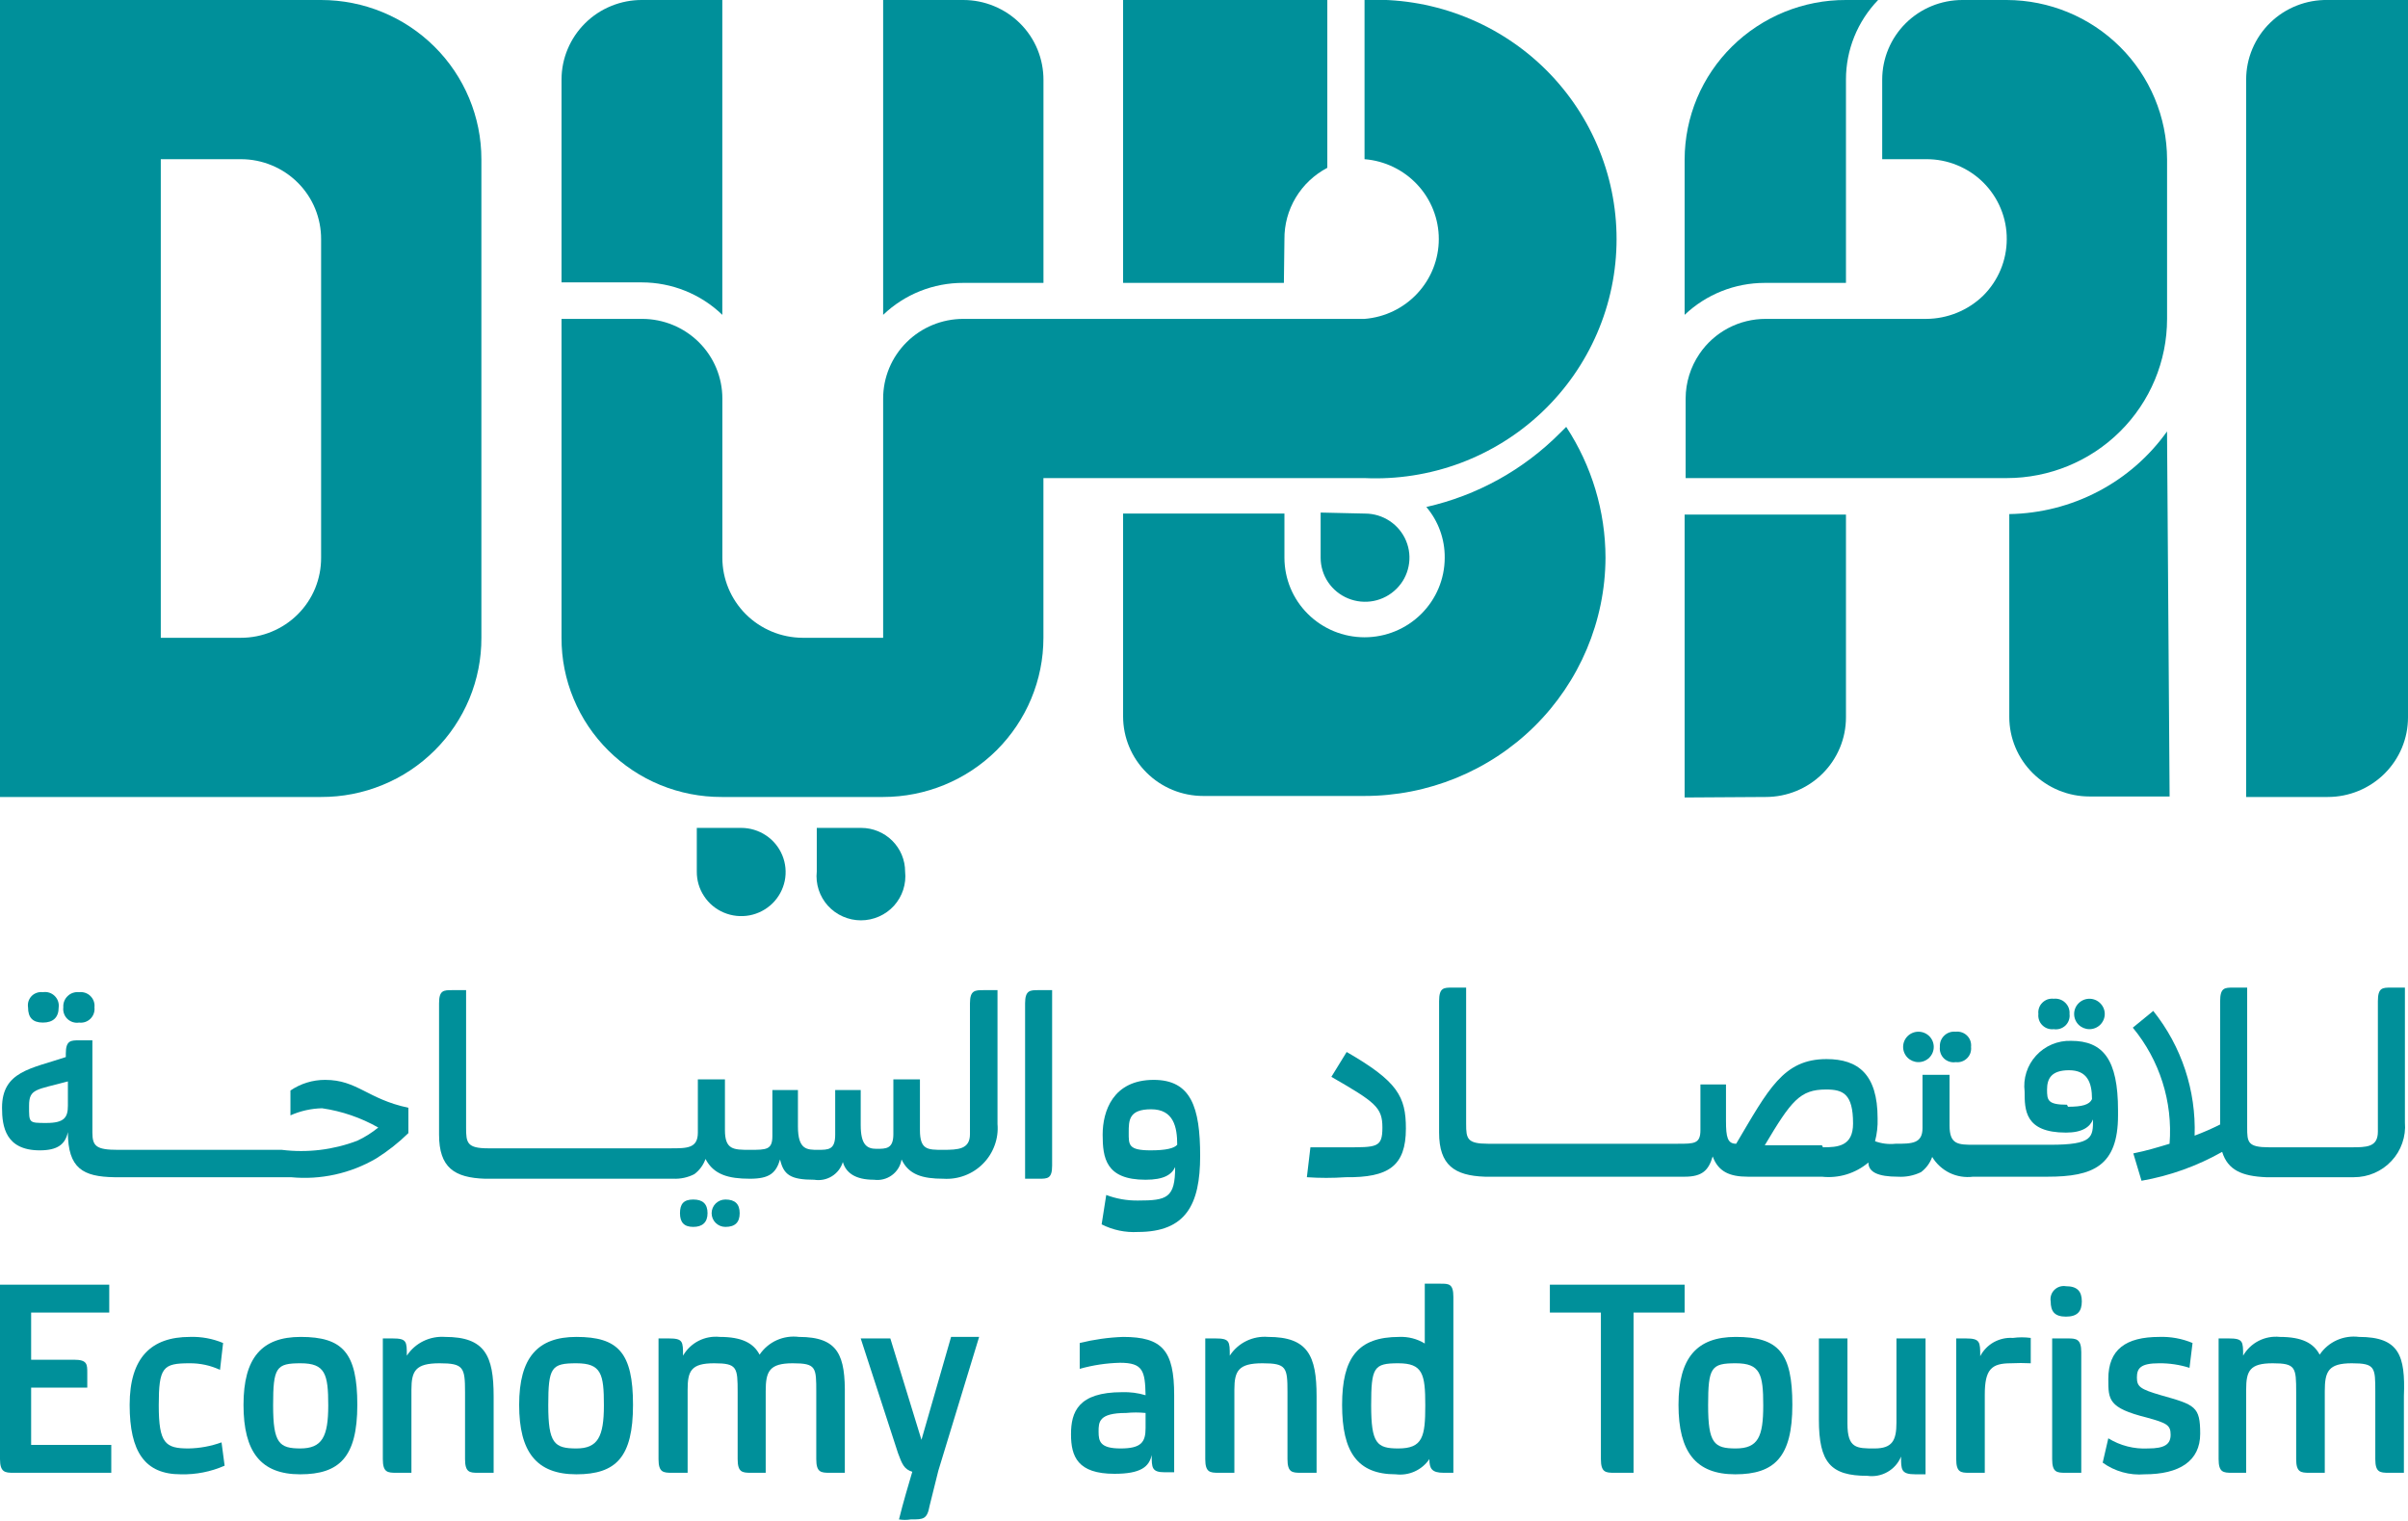 <svg width="57" height="36" viewBox="0 0 57 36" fill="none" xmlns="http://www.w3.org/2000/svg">
<g clip-path="url(#clip0_2719_368)">
<path d="M5.704 18.864H7.601C8.1 18.866 8.594 18.769 9.055 18.58C9.516 18.392 9.935 18.114 10.287 17.764C10.64 17.414 10.919 16.998 11.11 16.54C11.3 16.082 11.397 15.591 11.395 15.096V3.768C11.395 2.769 10.995 1.81 10.284 1.104C9.572 0.397 8.607 0 7.601 0H0V18.864H5.704ZM5.704 15.096H3.806V3.768H5.704C5.954 3.768 6.201 3.817 6.432 3.913C6.663 4.008 6.873 4.148 7.049 4.324C7.226 4.5 7.365 4.709 7.46 4.939C7.554 5.169 7.602 5.416 7.601 5.664V13.2C7.602 13.448 7.554 13.695 7.46 13.925C7.365 14.155 7.226 14.364 7.049 14.54C6.873 14.716 6.663 14.856 6.432 14.951C6.201 15.047 5.954 15.096 5.704 15.096Z" fill="#00909A"/>
<path d="M55.102 -0C54.85 -0.005 54.6 0.04 54.365 0.133C54.131 0.225 53.917 0.363 53.737 0.539C53.557 0.714 53.414 0.924 53.317 1.154C53.219 1.385 53.169 1.633 53.169 1.884V18.864H55.102C55.605 18.864 56.088 18.665 56.444 18.312C56.8 17.959 57 17.48 57 16.98V-0H55.102Z" fill="#00909A"/>
<path d="M38.004 13.2C38.002 12.1 37.679 11.025 37.074 10.104L36.929 10.248C36.063 11.12 34.965 11.728 33.763 12C34.048 12.335 34.202 12.761 34.198 13.2C34.198 13.7 33.998 14.179 33.642 14.532C33.286 14.886 32.804 15.084 32.301 15.084C31.797 15.084 31.315 14.886 30.959 14.532C30.603 14.179 30.404 13.7 30.404 13.2V12.156H26.585V16.956C26.585 17.456 26.785 17.935 27.141 18.288C27.496 18.642 27.979 18.84 28.482 18.84H32.289C33.799 18.843 35.249 18.251 36.321 17.194C37.392 16.136 37.998 14.7 38.004 13.2Z" fill="#00909A"/>
<path d="M30.404 5.664C30.4 5.317 30.493 4.975 30.672 4.677C30.851 4.378 31.11 4.135 31.419 3.972V0H26.585V6.696H30.391L30.404 5.664Z" fill="#00909A"/>
<path d="M17.098 7.452V3.82202e-05H15.201C14.951 -0.002 14.703 0.046 14.472 0.14C14.24 0.234 14.029 0.372 13.852 0.548C13.675 0.723 13.534 0.931 13.438 1.16C13.341 1.39 13.292 1.636 13.292 1.884V6.684H15.189C15.902 6.684 16.587 6.959 17.098 7.452Z" fill="#00909A"/>
<path d="M24.7 6.696V1.896C24.701 1.648 24.653 1.401 24.559 1.171C24.464 0.941 24.325 0.732 24.148 0.556C23.972 0.38 23.762 0.24 23.531 0.145C23.3 0.049 23.053 -5.03888e-06 22.802 3.87652e-10L20.905 3.87652e-10V7.452C21.415 6.965 22.095 6.693 22.802 6.696H24.7Z" fill="#00909A"/>
<path d="M41.798 18.864C42.301 18.864 42.784 18.666 43.14 18.312C43.496 17.959 43.696 17.48 43.696 16.98V12.18H39.877V18.876L41.798 18.864Z" fill="#00909A"/>
<path d="M43.696 6.696V4.62V1.884C43.695 1.182 43.968 0.507 44.457 1.91097e-05H43.696C43.196 -0.002 42.7 0.095 42.238 0.283C41.776 0.472 41.355 0.749 41 1.099C40.646 1.449 40.364 1.864 40.171 2.322C39.979 2.78 39.879 3.272 39.877 3.768V7.452C40.388 6.967 41.067 6.696 41.774 6.696H43.696Z" fill="#00909A"/>
<path d="M51.296 10.212C50.873 10.806 50.314 11.294 49.665 11.633C49.016 11.973 48.296 12.156 47.562 12.168V16.968C47.562 17.468 47.762 17.947 48.118 18.3C48.474 18.653 48.956 18.852 49.46 18.852H51.357L51.296 10.212Z" fill="#00909A"/>
<path d="M15.201 7.548H13.292V15.096C13.29 15.591 13.387 16.082 13.578 16.54C13.768 16.998 14.047 17.414 14.4 17.764C14.752 18.114 15.171 18.392 15.632 18.581C16.093 18.769 16.588 18.866 17.086 18.864H20.905C21.911 18.864 22.876 18.467 23.588 17.761C24.299 17.054 24.699 16.096 24.699 15.096V11.316H32.3C33.07 11.351 33.84 11.231 34.562 10.963C35.284 10.694 35.944 10.283 36.502 9.754C37.059 9.225 37.503 8.59 37.806 7.886C38.11 7.182 38.266 6.424 38.266 5.658C38.266 4.892 38.11 4.135 37.806 3.431C37.503 2.727 37.059 2.091 36.502 1.562C35.944 1.033 35.284 0.622 34.562 0.354C33.84 0.085 33.07 -0.035 32.3 0V3.768C32.779 3.806 33.225 4.022 33.551 4.372C33.877 4.722 34.058 5.181 34.058 5.658C34.058 6.135 33.877 6.594 33.551 6.944C33.225 7.295 32.779 7.51 32.3 7.548H22.802C22.299 7.548 21.816 7.747 21.461 8.1C21.105 8.453 20.905 8.932 20.905 9.432V15.096H18.996C18.491 15.093 18.009 14.892 17.653 14.537C17.298 14.181 17.098 13.701 17.099 13.2V9.432C17.099 8.932 16.899 8.453 16.543 8.1C16.187 7.747 15.704 7.548 15.201 7.548Z" fill="#00909A"/>
<path d="M31.261 12.132V13.2C31.261 13.406 31.322 13.608 31.438 13.78C31.553 13.951 31.718 14.085 31.91 14.164C32.102 14.243 32.313 14.264 32.517 14.224C32.721 14.184 32.908 14.084 33.055 13.938C33.203 13.792 33.303 13.606 33.343 13.403C33.384 13.201 33.363 12.991 33.283 12.8C33.204 12.61 33.069 12.447 32.896 12.332C32.723 12.217 32.52 12.156 32.312 12.156L31.261 12.132Z" fill="#00909A"/>
<path d="M19.334 19.596V20.628C19.318 20.774 19.334 20.921 19.379 21.061C19.424 21.2 19.499 21.328 19.597 21.438C19.696 21.547 19.817 21.634 19.951 21.693C20.086 21.753 20.232 21.784 20.379 21.784C20.527 21.784 20.673 21.753 20.808 21.693C20.942 21.634 21.063 21.547 21.162 21.438C21.26 21.328 21.335 21.2 21.38 21.061C21.425 20.921 21.441 20.774 21.425 20.628C21.425 20.355 21.315 20.092 21.12 19.898C20.925 19.705 20.661 19.596 20.386 19.596H19.334Z" fill="#00909A"/>
<path d="M16.494 19.596V20.628C16.492 20.835 16.551 21.038 16.666 21.211C16.779 21.385 16.943 21.52 17.135 21.601C17.327 21.682 17.538 21.704 17.743 21.666C17.948 21.627 18.136 21.528 18.285 21.383C18.433 21.237 18.534 21.051 18.576 20.848C18.617 20.645 18.597 20.435 18.518 20.244C18.439 20.052 18.304 19.888 18.131 19.773C17.958 19.658 17.754 19.596 17.546 19.596H16.494Z" fill="#00909A"/>
<path d="M47.502 5.664C47.501 6.163 47.301 6.642 46.946 6.996C46.585 7.348 46.099 7.546 45.593 7.548H41.798C41.488 7.547 41.183 7.622 40.909 7.766C40.635 7.911 40.401 8.12 40.228 8.376C40.016 8.688 39.902 9.056 39.901 9.432V11.316H47.502C48.508 11.316 49.474 10.919 50.185 10.212C50.897 9.506 51.297 8.547 51.297 7.548V3.768C51.293 2.77 50.893 1.813 50.182 1.107C49.471 0.401 48.508 0.003 47.502 0L46.451 0C45.948 0 45.465 0.198 45.109 0.552C44.754 0.905 44.554 1.384 44.554 1.884V3.768H45.593C45.844 3.766 46.093 3.814 46.325 3.909C46.558 4.004 46.769 4.143 46.947 4.32C47.124 4.496 47.265 4.706 47.36 4.937C47.456 5.167 47.504 5.415 47.502 5.664Z" fill="#00909A"/>
<path d="M0.737 32.844H2.066V32.496C2.066 32.292 2.066 32.184 1.752 32.184H0.737V31.068H2.586V30.408H0V34.536C0 34.848 0.121 34.86 0.314 34.86H2.634V34.2H0.737V32.844Z" fill="#00909A"/>
<path d="M4.459 34.284C3.915 34.284 3.758 34.164 3.758 33.264C3.758 32.364 3.855 32.268 4.483 32.268C4.734 32.265 4.982 32.318 5.208 32.424L5.281 31.788C5.033 31.684 4.764 31.635 4.495 31.644C3.577 31.644 3.069 32.136 3.069 33.252C3.069 34.368 3.432 34.896 4.278 34.896C4.635 34.905 4.99 34.836 5.317 34.692L5.244 34.14C4.992 34.231 4.727 34.28 4.459 34.284Z" fill="#00909A"/>
<path d="M7.117 31.644C6.199 31.644 5.764 32.136 5.764 33.252C5.764 34.368 6.175 34.896 7.105 34.896C8.035 34.896 8.458 34.488 8.458 33.252C8.458 32.016 8.108 31.644 7.117 31.644ZM7.117 34.284C6.61 34.284 6.465 34.164 6.465 33.264C6.465 32.364 6.537 32.268 7.117 32.268C7.697 32.268 7.77 32.52 7.77 33.264C7.77 34.008 7.625 34.284 7.105 34.284H7.117Z" fill="#00909A"/>
<path d="M10.537 31.644C10.36 31.631 10.182 31.665 10.022 31.743C9.863 31.821 9.727 31.94 9.63 32.088C9.63 31.752 9.63 31.68 9.292 31.68H9.062V34.536C9.062 34.848 9.171 34.86 9.377 34.86H9.739V32.892C9.739 32.448 9.836 32.268 10.404 32.268C10.972 32.268 11.008 32.364 11.008 32.952V34.536C11.008 34.848 11.117 34.86 11.31 34.86H11.685V33.048C11.685 32.088 11.479 31.644 10.537 31.644Z" fill="#00909A"/>
<path d="M13.643 31.644C12.724 31.644 12.289 32.136 12.289 33.252C12.289 34.368 12.7 34.896 13.643 34.896C14.585 34.896 14.984 34.488 14.984 33.252C14.984 32.016 14.633 31.644 13.643 31.644ZM13.643 34.284C13.123 34.284 12.978 34.164 12.978 33.264C12.978 32.364 13.05 32.268 13.643 32.268C14.235 32.268 14.295 32.52 14.295 33.264C14.295 34.008 14.15 34.284 13.643 34.284Z" fill="#00909A"/>
<path d="M18.911 31.644C18.732 31.621 18.55 31.648 18.385 31.722C18.221 31.796 18.081 31.915 17.98 32.064C17.835 31.788 17.558 31.644 17.038 31.644C16.865 31.626 16.691 31.658 16.536 31.737C16.382 31.816 16.254 31.938 16.168 32.088C16.168 31.752 16.168 31.68 15.83 31.68H15.588V34.536C15.588 34.848 15.697 34.86 15.902 34.86H16.277V32.892C16.277 32.448 16.361 32.268 16.905 32.268C17.449 32.268 17.461 32.364 17.461 32.952V34.536C17.461 34.848 17.57 34.86 17.775 34.86H18.125V32.928C18.125 32.46 18.21 32.268 18.766 32.268C19.322 32.268 19.322 32.364 19.322 32.952V34.536C19.322 34.848 19.431 34.86 19.636 34.86H19.998V33.048C20.011 32.088 19.854 31.644 18.911 31.644Z" fill="#00909A"/>
<path d="M21.812 34.08L21.075 31.68H20.374L21.256 34.392C21.353 34.656 21.401 34.776 21.595 34.836C21.51 35.124 21.377 35.568 21.28 35.964C21.372 35.979 21.466 35.979 21.558 35.964C21.86 35.964 21.945 35.964 22.005 35.64L22.211 34.812L23.177 31.644H22.513L21.812 34.08Z" fill="#00909A"/>
<path d="M26.585 31.644C26.239 31.656 25.894 31.705 25.558 31.788V32.4C25.869 32.312 26.189 32.264 26.513 32.256C27.056 32.256 27.105 32.448 27.117 33.024C26.937 32.97 26.749 32.946 26.561 32.952C25.522 32.952 25.352 33.42 25.352 33.948C25.352 34.476 25.51 34.884 26.38 34.884C27.008 34.884 27.201 34.716 27.262 34.44C27.262 34.74 27.262 34.848 27.576 34.848H27.794V33.024C27.794 31.968 27.516 31.644 26.585 31.644ZM27.117 33.804C27.117 34.14 27.008 34.284 26.525 34.284C26.041 34.284 26.005 34.116 26.005 33.888C26.005 33.66 26.005 33.444 26.658 33.444C26.81 33.429 26.964 33.429 27.117 33.444V33.804Z" fill="#00909A"/>
<path d="M30.017 31.644C29.839 31.629 29.661 31.663 29.501 31.741C29.342 31.819 29.206 31.939 29.11 32.088C29.11 31.752 29.11 31.68 28.772 31.68H28.53V34.536C28.53 34.848 28.639 34.86 28.845 34.86H29.219V32.892C29.219 32.448 29.316 32.268 29.884 32.268C30.452 32.268 30.476 32.364 30.476 32.952V34.536C30.476 34.848 30.584 34.86 30.79 34.86H31.165V33.048C31.165 32.088 30.959 31.644 30.017 31.644Z" fill="#00909A"/>
<path d="M34.101 30.384H33.726V31.8C33.545 31.689 33.334 31.635 33.122 31.644C32.143 31.644 31.769 32.136 31.769 33.252C31.769 34.368 32.131 34.896 33.037 34.896C33.191 34.915 33.347 34.892 33.488 34.828C33.628 34.765 33.749 34.663 33.835 34.536C33.835 34.764 33.895 34.86 34.173 34.86H34.403V30.696C34.403 30.384 34.294 30.384 34.101 30.384ZM33.098 34.284C32.59 34.284 32.457 34.164 32.457 33.264C32.457 32.364 32.518 32.268 33.098 32.268C33.678 32.268 33.738 32.52 33.738 33.264C33.738 34.008 33.678 34.284 33.098 34.284Z" fill="#00909A"/>
<path d="M39.877 30.408H36.687V31.068H37.895V34.536C37.895 34.848 38.004 34.86 38.209 34.86H38.668V31.068H39.877V30.408Z" fill="#00909A"/>
<path d="M41.086 31.644C40.167 31.644 39.732 32.136 39.732 33.252C39.732 34.368 40.143 34.896 41.074 34.896C42.004 34.896 42.427 34.488 42.427 33.252C42.427 32.016 42.101 31.644 41.086 31.644ZM41.086 34.284C40.578 34.284 40.433 34.164 40.433 33.264C40.433 32.364 40.506 32.268 41.086 32.268C41.666 32.268 41.738 32.52 41.738 33.264C41.738 34.008 41.617 34.284 41.086 34.284Z" fill="#00909A"/>
<path d="M44.891 33.672C44.891 34.092 44.795 34.284 44.372 34.284C43.949 34.284 43.731 34.284 43.731 33.696V31.68H43.055V33.6C43.055 34.62 43.333 34.932 44.203 34.932C44.368 34.955 44.536 34.923 44.68 34.84C44.825 34.758 44.937 34.63 45 34.476C45 34.788 45 34.896 45.339 34.896H45.58V31.68H44.891V33.672Z" fill="#00909A"/>
<path d="M46.874 32.1C46.874 31.764 46.874 31.68 46.535 31.68H46.306V34.536C46.306 34.848 46.414 34.86 46.608 34.86H46.982V33.012C46.982 32.412 47.139 32.268 47.599 32.268C47.756 32.26 47.913 32.26 48.07 32.268V31.668C47.93 31.649 47.787 31.649 47.647 31.668C47.49 31.657 47.333 31.693 47.195 31.769C47.058 31.846 46.946 31.961 46.874 32.1Z" fill="#00909A"/>
<path d="M48.904 30.444C48.855 30.436 48.804 30.439 48.756 30.454C48.708 30.469 48.665 30.496 48.629 30.531C48.594 30.566 48.567 30.609 48.552 30.657C48.537 30.704 48.533 30.755 48.542 30.804C48.542 31.044 48.638 31.164 48.904 31.164C49.17 31.164 49.279 31.044 49.279 30.804C49.279 30.564 49.17 30.444 48.904 30.444Z" fill="#00909A"/>
<path d="M48.952 31.68H48.577V34.536C48.577 34.848 48.686 34.86 48.891 34.86H49.266V32.004C49.266 31.692 49.145 31.68 48.952 31.68Z" fill="#00909A"/>
<path d="M51.151 33.024C50.656 32.88 50.583 32.82 50.583 32.604C50.583 32.388 50.668 32.268 51.103 32.268C51.349 32.265 51.594 32.301 51.828 32.376L51.9 31.788C51.652 31.684 51.384 31.635 51.115 31.644C50.317 31.644 49.906 31.944 49.906 32.64C49.906 33.132 49.906 33.324 50.813 33.552C51.296 33.684 51.381 33.732 51.381 33.96C51.381 34.188 51.236 34.284 50.849 34.284C50.517 34.302 50.188 34.218 49.906 34.044L49.773 34.62C50.06 34.827 50.411 34.925 50.764 34.896C51.586 34.896 52.081 34.584 52.081 33.936C52.081 33.288 51.961 33.252 51.151 33.024Z" fill="#00909A"/>
<path d="M55.84 31.644C55.661 31.621 55.478 31.648 55.314 31.722C55.15 31.796 55.009 31.915 54.909 32.064C54.764 31.788 54.486 31.644 53.967 31.644C53.794 31.626 53.62 31.658 53.465 31.737C53.311 31.816 53.183 31.938 53.097 32.088C53.097 31.752 53.097 31.68 52.758 31.68H52.517V34.536C52.517 34.848 52.625 34.86 52.831 34.86H53.169V32.892C53.169 32.448 53.254 32.268 53.797 32.268C54.341 32.268 54.353 32.364 54.353 32.952V34.536C54.353 34.848 54.462 34.86 54.667 34.86H55.03V32.928C55.03 32.46 55.115 32.268 55.67 32.268C56.226 32.268 56.226 32.364 56.226 32.952V34.536C56.226 34.848 56.335 34.86 56.541 34.86H56.903V33.048C56.939 32.088 56.794 31.644 55.84 31.644Z" fill="#00909A"/>
<path d="M1.499 23.844C1.492 23.894 1.498 23.945 1.515 23.992C1.531 24.039 1.559 24.082 1.595 24.117C1.632 24.152 1.676 24.178 1.724 24.193C1.772 24.208 1.823 24.212 1.873 24.204C1.922 24.21 1.972 24.205 2.019 24.189C2.065 24.173 2.108 24.146 2.142 24.112C2.177 24.077 2.204 24.035 2.22 23.988C2.236 23.942 2.242 23.893 2.236 23.844C2.242 23.796 2.236 23.746 2.22 23.7C2.204 23.654 2.177 23.611 2.142 23.577C2.108 23.542 2.065 23.516 2.019 23.5C1.972 23.484 1.922 23.478 1.873 23.484C1.824 23.479 1.774 23.484 1.726 23.5C1.679 23.516 1.636 23.542 1.601 23.577C1.565 23.611 1.537 23.653 1.52 23.699C1.502 23.745 1.495 23.795 1.499 23.844Z" fill="#00909A"/>
<path d="M0.664 23.844C0.664 24.084 0.773 24.204 1.015 24.204C1.256 24.204 1.389 24.084 1.389 23.844C1.396 23.794 1.39 23.744 1.373 23.696C1.356 23.649 1.329 23.606 1.292 23.571C1.256 23.536 1.212 23.51 1.164 23.495C1.116 23.48 1.065 23.476 1.015 23.484C0.966 23.478 0.917 23.483 0.871 23.499C0.824 23.515 0.782 23.541 0.748 23.576C0.714 23.611 0.689 23.654 0.674 23.7C0.66 23.747 0.656 23.796 0.664 23.844Z" fill="#00909A"/>
<path d="M9.667 26.82V26.22C8.7 26.016 8.458 25.56 7.697 25.56C7.404 25.559 7.117 25.647 6.875 25.812V26.4C7.111 26.295 7.366 26.238 7.624 26.232C8.092 26.3 8.543 26.455 8.954 26.688C8.802 26.812 8.636 26.917 8.458 27C7.889 27.217 7.275 27.291 6.67 27.216H2.791C2.283 27.216 2.187 27.132 2.187 26.808V24.624H1.873C1.679 24.624 1.558 24.624 1.558 24.936V25.02C0.737 25.296 0.048 25.356 0.048 26.22C0.048 26.664 0.132 27.228 0.942 27.228C1.365 27.228 1.546 27.084 1.607 26.796C1.607 27.66 1.969 27.852 2.706 27.864H6.887C7.59 27.932 8.297 27.776 8.905 27.42C9.18 27.248 9.435 27.047 9.667 26.82ZM1.607 26.172C1.607 26.448 1.522 26.58 1.099 26.58C0.676 26.58 0.688 26.58 0.688 26.172C0.688 25.764 0.857 25.8 1.607 25.596V26.172Z" fill="#00909A"/>
<path d="M17.509 28.716C17.509 28.5 17.401 28.392 17.171 28.392C17.084 28.392 17.002 28.426 16.94 28.487C16.879 28.548 16.845 28.63 16.845 28.716C16.845 28.802 16.879 28.884 16.94 28.945C17.002 29.006 17.084 29.04 17.171 29.04C17.401 29.04 17.509 28.932 17.509 28.716Z" fill="#00909A"/>
<path d="M16.748 28.716C16.748 28.5 16.64 28.392 16.41 28.392C16.18 28.392 16.096 28.5 16.096 28.716C16.096 28.932 16.192 29.04 16.41 29.04C16.627 29.04 16.748 28.932 16.748 28.716Z" fill="#00909A"/>
<path d="M22.96 23.748V26.844C22.96 27.204 22.682 27.216 22.319 27.216C21.957 27.216 21.776 27.216 21.776 26.748V25.548H21.147V26.844C21.147 27.192 20.978 27.192 20.748 27.192C20.519 27.192 20.374 27.096 20.374 26.628V25.8H19.77V26.856C19.77 27.216 19.613 27.216 19.359 27.216C19.105 27.216 18.888 27.216 18.888 26.664V25.8H18.283V26.892C18.283 27.216 18.138 27.216 17.752 27.216C17.365 27.216 17.16 27.216 17.16 26.748V25.548H16.519V26.808C16.519 27.18 16.265 27.18 15.879 27.18H11.553C11.057 27.18 11.033 27.048 11.033 26.7V23.436H10.707C10.501 23.436 10.393 23.436 10.393 23.748V26.856C10.393 27.636 10.755 27.876 11.48 27.9H15.939C16.111 27.907 16.282 27.87 16.435 27.792C16.557 27.701 16.65 27.576 16.7 27.432C16.894 27.804 17.244 27.9 17.752 27.9C18.211 27.9 18.368 27.768 18.465 27.444C18.549 27.804 18.706 27.924 19.274 27.924C19.419 27.948 19.568 27.918 19.692 27.841C19.817 27.764 19.909 27.644 19.951 27.504C20.023 27.756 20.241 27.924 20.688 27.924C20.838 27.945 20.991 27.906 21.113 27.816C21.235 27.727 21.317 27.593 21.341 27.444C21.51 27.804 21.836 27.9 22.331 27.9C22.505 27.911 22.678 27.885 22.84 27.823C23.002 27.762 23.149 27.666 23.27 27.543C23.392 27.42 23.485 27.273 23.544 27.11C23.604 26.948 23.627 26.776 23.612 26.604V23.436H23.286C23.081 23.436 22.96 23.436 22.96 23.748Z" fill="#00909A"/>
<path d="M24.265 23.748V27.9H24.591C24.796 27.9 24.905 27.9 24.905 27.588V23.436H24.579C24.386 23.436 24.265 23.436 24.265 23.748Z" fill="#00909A"/>
<path d="M27.31 25.56C26.343 25.56 26.101 26.304 26.101 26.856C26.101 27.408 26.174 27.924 27.116 27.924C27.551 27.924 27.733 27.804 27.817 27.624C27.817 28.356 27.624 28.416 26.935 28.416C26.679 28.419 26.425 28.375 26.186 28.284L26.077 28.98C26.342 29.115 26.638 29.177 26.935 29.16C28.071 29.16 28.409 28.512 28.409 27.36C28.409 26.208 28.192 25.56 27.31 25.56ZM27.237 27.228C26.706 27.228 26.718 27.096 26.718 26.808C26.718 26.52 26.718 26.256 27.249 26.256C27.781 26.256 27.866 26.676 27.866 27.096C27.793 27.18 27.6 27.228 27.237 27.228Z" fill="#00909A"/>
<path d="M33.279 26.712C33.279 25.956 33.086 25.596 31.877 24.9L31.515 25.488C32.554 26.088 32.723 26.208 32.723 26.688C32.723 27.168 32.59 27.156 31.841 27.156C31.394 27.156 31.019 27.156 31.019 27.156L30.935 27.864C31.24 27.885 31.547 27.885 31.853 27.864C32.868 27.876 33.279 27.6 33.279 26.712Z" fill="#00909A"/>
<path d="M45.919 24.78C45.913 24.83 45.919 24.881 45.936 24.928C45.952 24.975 45.98 25.018 46.016 25.053C46.053 25.088 46.097 25.114 46.145 25.129C46.193 25.144 46.244 25.148 46.294 25.14C46.343 25.146 46.393 25.141 46.439 25.125C46.486 25.109 46.528 25.082 46.563 25.048C46.598 25.013 46.625 24.971 46.641 24.925C46.657 24.878 46.662 24.829 46.657 24.78C46.662 24.732 46.657 24.682 46.641 24.636C46.625 24.59 46.598 24.547 46.563 24.513C46.528 24.478 46.486 24.452 46.439 24.436C46.393 24.42 46.343 24.414 46.294 24.42C46.245 24.415 46.194 24.42 46.147 24.436C46.1 24.452 46.057 24.478 46.022 24.513C45.986 24.547 45.958 24.589 45.94 24.635C45.923 24.681 45.916 24.731 45.919 24.78Z" fill="#00909A"/>
<path d="M45.049 24.78C45.049 24.875 45.087 24.967 45.155 25.035C45.223 25.102 45.315 25.14 45.411 25.14C45.508 25.14 45.6 25.102 45.668 25.035C45.736 24.967 45.774 24.875 45.774 24.78C45.774 24.684 45.736 24.593 45.668 24.525C45.6 24.458 45.508 24.42 45.411 24.42C45.315 24.42 45.223 24.458 45.155 24.525C45.087 24.593 45.049 24.684 45.049 24.78Z" fill="#00909A"/>
<path d="M50.136 26.4V26.28C50.136 25.08 49.786 24.636 49.024 24.636C48.869 24.631 48.715 24.66 48.572 24.72C48.429 24.78 48.301 24.871 48.197 24.985C48.092 25.099 48.014 25.234 47.967 25.381C47.92 25.528 47.906 25.683 47.925 25.836C47.925 26.268 47.925 26.808 48.904 26.808C49.29 26.808 49.471 26.676 49.544 26.496C49.544 26.916 49.544 27.096 48.529 27.096H46.74C46.354 27.096 46.148 27.096 46.148 26.64V25.44H45.508V26.7C45.508 27.072 45.254 27.072 44.867 27.072C44.704 27.089 44.538 27.069 44.384 27.012C44.431 26.836 44.451 26.654 44.445 26.472C44.445 25.428 43.985 25.068 43.236 25.068C42.209 25.068 41.859 25.788 41.097 27.072C40.892 27.072 40.856 26.916 40.856 26.532V25.668H40.251V26.748C40.251 27.072 40.106 27.072 39.72 27.072H35.224C34.729 27.072 34.705 26.952 34.705 26.604V23.376H34.379C34.173 23.376 34.065 23.376 34.065 23.7V26.808C34.065 27.576 34.427 27.828 35.152 27.852H39.877C40.3 27.852 40.445 27.696 40.541 27.372C40.674 27.732 40.94 27.852 41.375 27.852H43.127C43.324 27.873 43.523 27.855 43.712 27.797C43.901 27.739 44.077 27.643 44.227 27.516C44.227 27.744 44.457 27.852 44.928 27.852C45.115 27.863 45.303 27.826 45.472 27.744C45.594 27.653 45.687 27.527 45.737 27.384C45.835 27.547 45.979 27.678 46.15 27.762C46.322 27.845 46.515 27.876 46.704 27.852H48.468C49.544 27.852 50.136 27.6 50.136 26.4ZM48.928 26.148C48.468 26.148 48.456 26.04 48.456 25.788C48.456 25.536 48.553 25.332 48.976 25.332C49.399 25.332 49.52 25.608 49.52 26.016C49.459 26.148 49.29 26.196 48.952 26.196L48.928 26.148ZM43.127 27.108H41.774C42.402 26.052 42.608 25.788 43.224 25.788C43.623 25.788 43.864 25.884 43.864 26.592C43.864 27.132 43.502 27.156 43.152 27.156L43.127 27.108Z" fill="#00909A"/>
<path d="M49.097 24C49.097 24.096 49.135 24.187 49.203 24.255C49.271 24.322 49.363 24.36 49.459 24.36C49.555 24.36 49.648 24.322 49.715 24.255C49.783 24.187 49.822 24.096 49.822 24C49.822 23.905 49.783 23.813 49.715 23.746C49.648 23.678 49.555 23.64 49.459 23.64C49.363 23.64 49.271 23.678 49.203 23.746C49.135 23.813 49.097 23.905 49.097 24Z" fill="#00909A"/>
<path d="M48.251 24C48.245 24.049 48.251 24.098 48.267 24.144C48.283 24.191 48.31 24.233 48.345 24.267C48.38 24.302 48.422 24.328 48.468 24.344C48.515 24.36 48.565 24.366 48.614 24.36C48.664 24.368 48.715 24.364 48.763 24.349C48.811 24.334 48.855 24.308 48.892 24.273C48.928 24.238 48.956 24.195 48.972 24.148C48.989 24.1 48.995 24.05 48.988 24C48.992 23.951 48.985 23.901 48.968 23.855C48.95 23.809 48.922 23.767 48.886 23.733C48.851 23.698 48.808 23.672 48.761 23.656C48.713 23.64 48.663 23.634 48.614 23.64C48.565 23.634 48.515 23.64 48.468 23.655C48.422 23.672 48.38 23.698 48.345 23.733C48.31 23.767 48.283 23.809 48.267 23.856C48.251 23.902 48.245 23.951 48.251 24Z" fill="#00909A"/>
<path d="M50.486 24.324C51.122 25.094 51.434 26.079 51.356 27.072C51.078 27.156 50.8 27.24 50.498 27.3L50.692 27.948C51.363 27.831 52.009 27.599 52.601 27.264C52.734 27.696 53.072 27.84 53.64 27.864H55.719C55.886 27.864 56.051 27.831 56.205 27.764C56.358 27.698 56.496 27.601 56.609 27.479C56.723 27.358 56.81 27.214 56.864 27.057C56.919 26.9 56.941 26.733 56.927 26.568V23.376H56.601C56.395 23.376 56.287 23.376 56.287 23.7V26.784C56.287 27.156 56.021 27.156 55.646 27.156H53.713C53.205 27.156 53.193 27.036 53.193 26.688V23.376H52.867C52.661 23.376 52.553 23.376 52.553 23.7V26.616C52.356 26.715 52.155 26.803 51.949 26.88C51.986 25.812 51.639 24.765 50.97 23.928L50.486 24.324Z" fill="#00909A"/>
</g>
<defs>
<clipPath id="clip0_2719_368">
<rect width="57" height="36" fill="white"/>
</clipPath>
</defs>
</svg>
